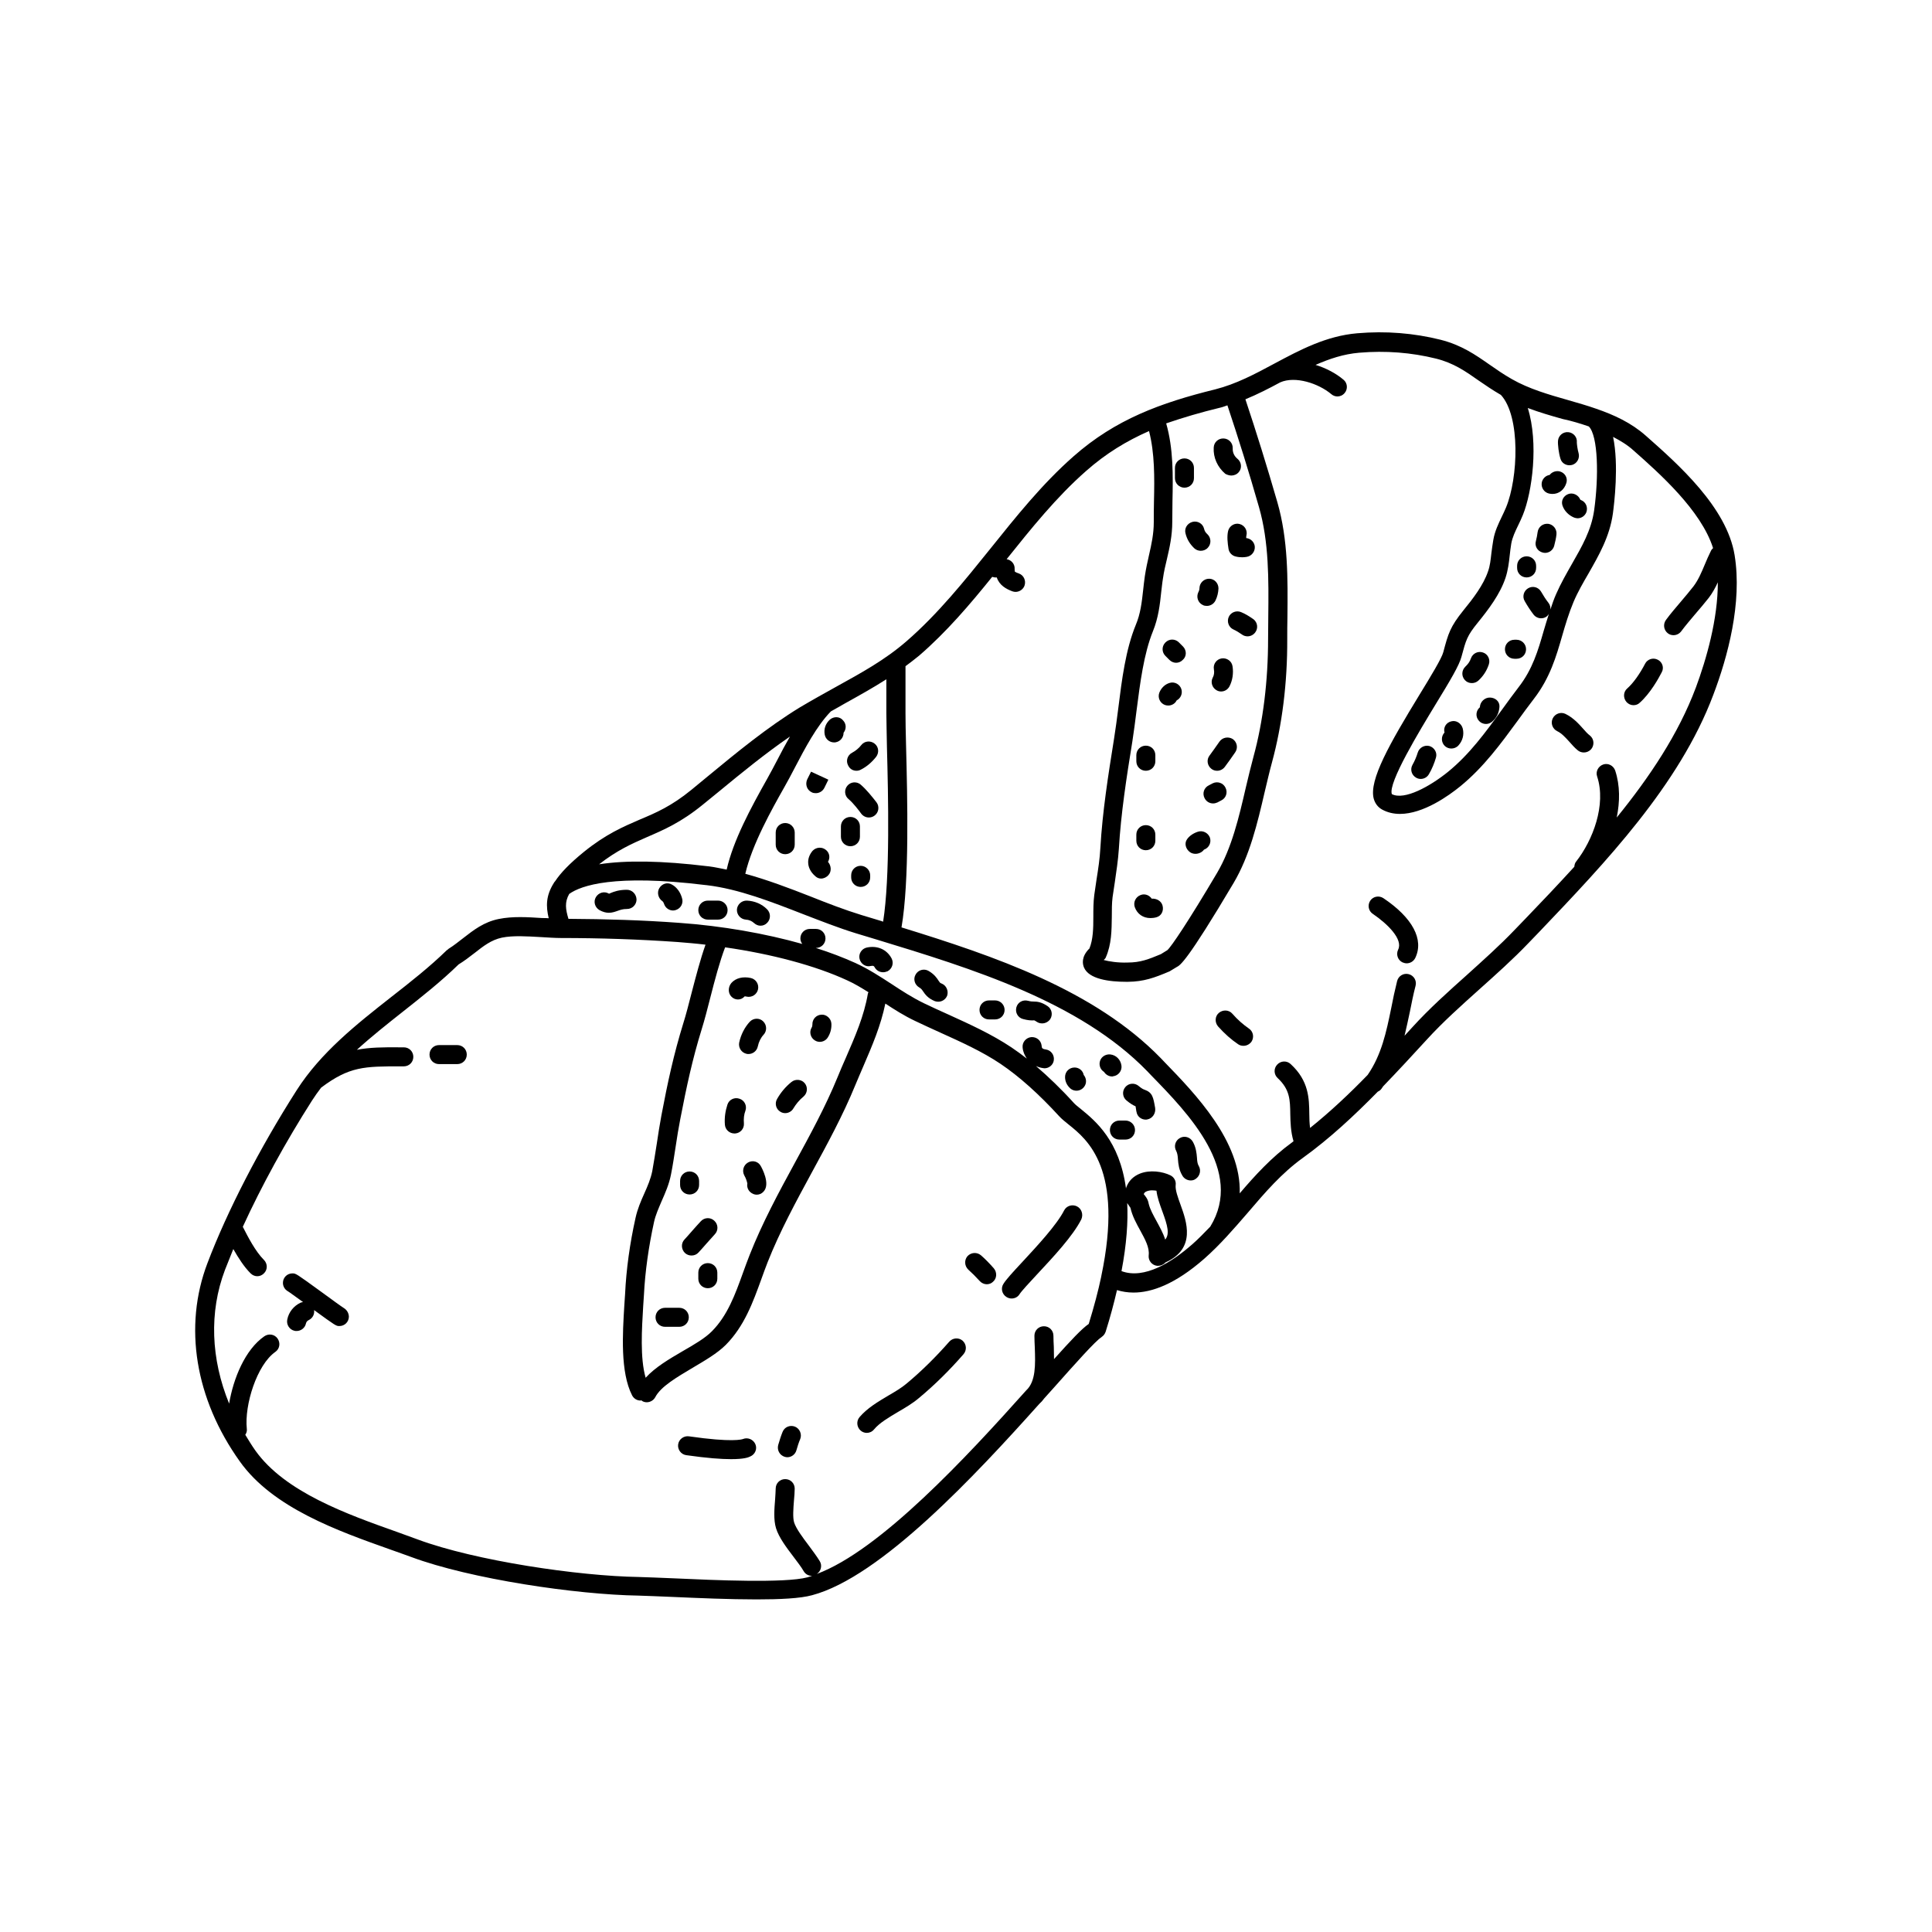 <?xml version="1.0" encoding="UTF-8"?>
<!-- Uploaded to: ICON Repo, www.iconrepo.com, Generator: ICON Repo Mixer Tools -->
<svg fill="#000000" width="800px" height="800px" version="1.1" viewBox="144 144 512 512" xmlns="http://www.w3.org/2000/svg">
 <g>
  <path d="m603.69 291.12c-2.066-12.695-15.012-24.133-23.578-31.691-3.879-3.426-8.414-5.492-13.098-7.106-2.418-0.855-4.938-1.562-7.356-2.266-5.141-1.461-10.43-2.973-15.012-5.594-2.215-1.258-4.082-2.57-5.894-3.828-3.828-2.672-7.457-5.188-13-6.602-7.055-1.762-14.461-2.367-22.066-1.715-8.262 0.707-15.215 4.434-21.914 8.012-5.238 2.82-10.176 5.441-15.719 6.852-14.508 3.578-26.449 7.961-37.535 17.734-8.312 7.305-15.266 16.02-22.016 24.434-6.852 8.516-13.906 17.332-22.27 24.586-5.742 4.988-12.043 8.414-18.691 12.09-3.176 1.762-6.348 3.527-9.574 5.441-8.715 5.34-16.727 11.941-24.484 18.34l-4.281 3.527c-5.238 4.281-9.32 6.047-13.652 7.859-4.434 1.914-9.02 3.879-14.812 8.566-3.777 3.074-6.144 5.543-7.609 7.758-0.152 0.152-0.301 0.352-0.402 0.555-2.066 3.324-2.066 6.098-1.309 9.27-0.605-0.051-1.109-0.051-1.715-0.051-3.879-0.25-7.859-0.504-11.539 0.25-3.981 0.805-6.699 2.973-9.371 5.039-1.258 0.957-2.469 1.965-3.93 2.871-0.102 0.051-0.152 0.152-0.203 0.203-0.102 0.051-0.152 0.102-0.25 0.152-4.484 4.383-9.672 8.465-14.711 12.395-9.168 7.203-18.691 14.711-25.09 24.738-9.773 15.316-18.391 31.992-23.629 45.797-6.398 16.777-3.273 35.973 8.566 52.547 8.766 12.344 26.047 18.438 39.953 23.375 1.914 0.707 3.777 1.309 5.492 1.965 15.719 5.844 43.832 9.977 60.207 10.227 2.066 0.051 5.289 0.203 9.07 0.352 6.852 0.301 15.012 0.656 22.219 0.656 6.195 0 11.586-0.25 14.711-1.109 18.238-4.836 43.379-31.891 60.207-50.684 0.504-0.453 0.957-0.957 1.309-1.461 0.906-1.008 1.812-2.016 2.672-2.973 5.644-6.348 10.984-12.344 12.496-13.25 0.051-0.051 0.051-0.102 0.102-0.102 0.051-0.051 0.102-0.102 0.203-0.152 0.352-0.301 0.605-0.656 0.754-1.059 0-0.051 0.051-0.051 0.051-0.102 1.258-3.981 2.215-7.609 3.023-11.082 1.309 0.402 2.769 0.656 4.383 0.656 4.785 0 10.984-2.168 18.742-8.969 4.231-3.727 7.91-8.012 11.488-12.141 4.637-5.441 9.02-10.531 14.609-14.559 7.203-5.188 13.652-11.234 19.902-17.582 0.352-0.152 0.707-0.402 0.957-0.754 0.152-0.203 0.301-0.453 0.453-0.656 3.93-4.082 7.809-8.262 11.586-12.395 4.281-4.684 8.969-8.867 13.906-13.301 4.383-3.93 8.918-7.961 13.098-12.344l2.769-2.871c17.434-18.289 37.18-38.945 46.148-62.875 3.769-9.922 7.699-24.332 5.633-36.977zm-38.641-34.109c2.469 2.469 2.672 13.301 1.41 22.27-0.754 5.238-3.223 9.523-5.844 14.105-1.461 2.57-2.973 5.188-4.231 8.062-0.605 1.359-1.059 2.719-1.512 4.082 0.051-0.605-0.102-1.258-0.504-1.762-0.707-0.906-1.359-1.914-1.965-2.973-0.707-1.211-2.215-1.613-3.426-0.906-1.211 0.707-1.613 2.266-0.906 3.426 0.707 1.258 1.512 2.469 2.316 3.527 0.504 0.656 1.258 1.008 2.016 1.008 0.555 0 1.059-0.152 1.512-0.504 0.25-0.203 0.402-0.402 0.555-0.656-0.504 1.512-0.906 2.973-1.359 4.434-1.512 5.289-2.973 10.227-6.648 14.965-1.512 1.965-2.973 3.981-4.434 5.996-4.434 6.098-8.613 11.84-14.309 16.473-4.734 3.828-11.539 7.609-14.863 5.894-1.109-2.922 7.457-16.977 11.586-23.781 3.981-6.5 6.246-10.328 6.852-12.594 1.211-4.484 1.461-5.543 4.332-9.07 2.82-3.477 5.894-7.508 7.356-11.891 0.656-2.016 0.906-4.031 1.109-5.945 0.102-1.059 0.25-2.066 0.402-3.074 0.301-1.715 1.059-3.273 1.863-4.938 0.402-0.855 0.855-1.762 1.211-2.672 2.469-6.047 4.231-19.043 1.309-28.363 3.074 1.16 6.195 2.066 9.27 2.922 2.418 0.504 4.684 1.211 6.902 1.965zm-97.84-4.938c0.707-0.152 1.359-0.402 2.066-0.656 2.871 8.613 5.644 17.434 8.363 26.953 2.672 9.27 2.57 19.297 2.469 28.969 0 2.016-0.051 3.981-0.051 5.996 0 11.035-1.309 21.867-3.879 31.234-0.707 2.621-1.359 5.34-2.016 8.113-1.812 7.859-3.727 16.02-7.609 22.621-7.656 12.949-12.191 19.648-13.199 20.504l-1.715 1.059c-3.273 1.359-5.391 2.215-8.816 2.215-2.57 0.102-4.988-0.301-6.297-0.656v-0.051c0.203-0.203 0.402-0.352 0.504-0.605 1.562-3.527 1.562-7.254 1.613-10.832 0-1.812 0-3.578 0.203-5.188 0.203-1.359 0.402-2.719 0.605-4.031 0.402-2.82 0.855-5.691 1.059-8.766 0.555-9.422 2.016-18.844 3.578-28.465 0.402-2.57 0.754-5.34 1.109-8.16 0.957-7.406 1.914-15.012 4.332-21.008 1.461-3.578 1.863-7.106 2.215-10.48 0.152-1.16 0.25-2.367 0.453-3.527 0.25-1.812 0.656-3.527 1.059-5.188 0.707-3.023 1.41-6.144 1.41-9.875 0-1.762 0.051-3.578 0.051-5.391 0.152-6.852 0.25-13.957-1.664-20.656 4.531-1.559 9.168-2.918 14.156-4.129zm-99.301 78.344c3.629-2.016 7.356-4.082 10.984-6.398v8.969c0 2.016 0.102 5.141 0.152 8.867 0.352 13.199 0.855 34.613-1.008 46.402-0.152-0.051-0.25-0.102-0.402-0.152l-5.34-1.613c-4.434-1.359-8.867-3.074-13.551-4.938-5.644-2.215-11.387-4.383-17.23-5.996 1.812-7.809 7.055-17.129 10.328-22.922 0.906-1.562 1.812-3.324 2.769-5.141 2.719-5.188 5.793-11.082 9.574-14.965 1.203-0.652 2.461-1.406 3.723-2.113zm-52.445 35.418c4.434-1.914 9.02-3.879 14.812-8.613l4.332-3.527c6.047-4.988 12.242-10.027 18.742-14.508-1.16 2.016-2.266 4.082-3.273 6.047-0.906 1.762-1.812 3.426-2.672 4.988-4.535 8.062-9.07 16.473-10.832 24.234-1.562-0.301-3.074-0.656-4.637-0.855l-0.504-0.051c-11.992-1.461-21.512-1.613-28.668-0.504 4.789-3.734 8.668-5.445 12.699-7.211zm107.86 138.35c0-1.109-0.051-2.215-0.051-3.223-0.051-1.008-0.102-2.016-0.102-2.973 0-1.41-1.109-2.519-2.519-2.519s-2.519 1.109-2.519 2.519c0 1.008 0.051 2.066 0.102 3.176 0.152 4.383 0.301 8.918-2.266 11.285-15.668 17.531-38.691 42.422-55.52 48.668 1.109-0.707 1.512-2.215 0.805-3.375-0.754-1.258-1.863-2.719-2.973-4.231-1.562-2.066-3.324-4.434-3.828-6.047-0.402-1.258-0.203-3.777-0.051-5.742 0.102-1.16 0.203-2.316 0.203-3.223 0-1.41-1.109-2.519-2.519-2.519-1.41 0-2.519 1.109-2.519 2.519 0 0.805-0.102 1.762-0.152 2.82-0.203 2.57-0.453 5.441 0.25 7.707 0.754 2.418 2.719 5.039 4.637 7.559 1.008 1.359 2.016 2.621 2.672 3.777 0.453 0.805 1.309 1.258 2.168 1.258 0.203 0 0.453-0.102 0.656-0.203-0.605 0.203-1.258 0.453-1.863 0.605-5.996 1.562-24.434 0.754-35.418 0.25-3.828-0.152-7.106-0.301-9.219-0.352-15.973-0.25-43.277-4.281-58.543-9.926-1.762-0.656-3.629-1.309-5.543-2.016-13.199-4.684-29.676-10.531-37.535-21.562-0.957-1.359-1.812-2.769-2.672-4.18 0.301-0.453 0.504-1.008 0.402-1.613-0.656-6.297 2.672-16.93 7.559-20.355 1.16-0.805 1.41-2.367 0.605-3.527-0.805-1.16-2.367-1.41-3.527-0.605-5.09 3.527-8.211 11.184-9.32 17.836-4.836-11.84-5.34-24.234-1.109-35.418 0.707-1.812 1.461-3.68 2.215-5.543 1.359 2.367 2.82 4.684 4.586 6.449 0.504 0.504 1.16 0.754 1.762 0.754 0.656 0 1.258-0.25 1.762-0.754 1.008-0.957 1.008-2.57 0-3.578-2.266-2.266-4.231-6.098-5.594-8.766 4.938-10.781 11.336-22.469 18.34-33.453 0.754-1.16 1.562-2.316 2.418-3.426 7.508-5.644 11.488-5.644 21.109-5.644h0.805c1.41 0 2.519-1.109 2.519-2.519s-1.109-2.519-2.519-2.519h-0.805c-4.684-0.051-8.262 0-11.637 0.656 3.879-3.527 8.012-6.801 12.09-10.027 5.039-3.981 10.277-8.113 14.863-12.594 1.562-0.957 2.922-2.016 4.231-3.023 2.367-1.863 4.434-3.477 7.254-4.082 2.973-0.605 6.648-0.352 10.227-0.152 1.863 0.102 3.727 0.25 5.441 0.25 10.379 0 20.758 0.352 30.832 1.059 2.469 0.203 4.988 0.402 7.457 0.707-1.359 3.828-2.519 8.312-3.68 12.746-0.754 2.922-1.461 5.742-2.215 8.113-2.519 8.16-4.133 15.617-5.793 24.383-0.453 2.469-0.855 4.938-1.211 7.406-0.402 2.469-0.754 4.887-1.211 7.356-0.402 2.016-1.211 3.93-2.117 5.945s-1.812 4.133-2.316 6.449c-1.512 6.75-2.469 13.703-2.769 20.152l-0.203 3.023c-0.453 7.457-1.109 17.684 2.066 23.879 0.453 0.855 1.309 1.359 2.215 1.359 0.102 0 0.152-0.051 0.25-0.051 0.102 0.051 0.152 0.152 0.25 0.203 0.352 0.203 0.754 0.301 1.16 0.301 0.906 0 1.812-0.504 2.266-1.359 1.461-2.82 5.742-5.289 9.875-7.758 3.223-1.914 6.551-3.828 8.816-6.098 4.938-4.988 7.203-11.336 9.422-17.434 0.555-1.512 1.059-2.973 1.664-4.484 3.223-8.16 7.559-16.121 11.738-23.832 4.031-7.406 8.211-15.062 11.488-23.074 0.707-1.715 1.461-3.426 2.168-5.09 2.367-5.492 4.586-10.68 5.793-16.523 2.469 1.613 4.988 3.223 7.859 4.586 2.215 1.059 4.434 2.066 6.648 3.074 5.441 2.469 11.082 4.988 16.02 8.312s10.176 8.012 15.566 13.906c0.605 0.656 1.461 1.359 2.469 2.168 4.988 3.981 14.66 11.738 8.664 40.203v0.051c-0.805 3.828-1.914 8.012-3.324 12.594-1.848 1.266-4.668 4.289-9.203 9.328zm-54.863-100.41c2.016 0.906 3.828 2.016 5.691 3.176-0.051 0.102-0.102 0.203-0.152 0.352-1.008 5.945-3.375 11.336-5.844 17.027-0.754 1.715-1.512 3.426-2.215 5.188-3.176 7.758-7.305 15.316-11.285 22.621-4.281 7.859-8.664 15.973-11.992 24.434-0.605 1.512-1.16 3.074-1.715 4.586-2.117 5.894-4.133 11.438-8.262 15.617-1.762 1.812-4.684 3.527-7.758 5.289-3.629 2.117-7.305 4.281-9.824 7.055-1.512-5.188-1.008-13-0.656-18.895l0.203-3.074c0.301-6.144 1.258-12.848 2.672-19.297 0.402-1.863 1.211-3.629 2.016-5.543 0.957-2.168 1.965-4.434 2.469-7.004 0.504-2.469 0.855-4.988 1.258-7.508 0.352-2.418 0.754-4.836 1.211-7.203 1.664-8.613 3.223-15.922 5.691-23.879 0.754-2.418 1.512-5.34 2.266-8.312 1.211-4.734 2.469-9.523 3.93-13.352 12.344 1.77 23.883 4.844 32.297 8.723zm91.441 70.027c-5.289 4.637-12.594 9.32-18.691 7.055 1.359-7.152 1.762-13.098 1.512-18.035 0.301 0.453 0.605 0.906 0.855 1.258 0.504 2.215 1.562 4.133 2.621 6.047 1.258 2.316 2.469 4.484 2.215 6.551-0.152 1.359 0.855 2.621 2.215 2.769h0.301c0.754 0 1.461-0.352 1.965-0.906 8.16-3.68 5.543-10.883 3.981-15.215-0.707-1.965-1.461-3.981-1.309-5.289 0.152-1.059-0.453-2.117-1.41-2.57-2.066-1.008-5.391-1.512-8.062-0.453-1.762 0.707-3.023 1.965-3.629 3.68-0.051 0.102-0.051 0.203-0.051 0.352-1.715-12.797-8.113-17.984-11.992-21.16-0.754-0.605-1.41-1.109-1.863-1.613-3.375-3.727-6.75-6.953-10.027-9.773 0.555 0.25 1.16 0.453 1.863 0.555 0.152 0 0.25 0.051 0.402 0.051 1.211 0 2.316-0.906 2.469-2.117 0.203-1.359-0.707-2.672-2.117-2.871-1.059-0.152-1.059-0.453-1.109-1.008-0.152-1.359-1.309-2.367-2.769-2.266-1.359 0.152-2.418 1.359-2.266 2.769 0.102 1.16 0.555 2.066 1.109 2.922-1.359-1.059-2.719-2.066-4.082-2.973-5.289-3.527-11.082-6.144-16.727-8.715-2.215-1.008-4.383-1.965-6.551-3.023-2.973-1.461-5.644-3.176-8.465-5.039-3.023-1.965-6.098-3.981-9.621-5.594-3.125-1.41-6.648-2.769-10.48-3.981h0.051c1.41 0 2.519-1.109 2.519-2.519s-1.109-2.519-2.519-2.519h-1.613c-1.41 0-2.519 1.109-2.519 2.519 0 0.555 0.203 1.059 0.504 1.461-9.824-2.769-21.211-4.785-32.648-5.594-9.574-0.707-19.445-1.008-29.32-1.059-0.754-2.519-1.059-4.383 0.203-6.602 3.176-2.266 11.992-5.289 35.973-2.367l0.504 0.051c8.465 1.008 17.18 4.434 25.594 7.707 4.586 1.762 9.32 3.629 13.906 5.039l5.34 1.613c25.293 7.707 53.957 16.473 71.895 34.965l1.008 1.059c9.875 10.125 24.688 25.391 15.668 40.102-1.605 1.668-3.168 3.277-4.828 4.738zm-12.797-13.348c0.102-0.25 0.25-0.555 0.805-0.754 0.402-0.152 0.906-0.25 1.41-0.25 0.402 0 0.805 0.051 1.16 0.102 0.203 1.812 0.906 3.68 1.562 5.492 1.41 3.828 1.965 5.996 0.754 7.457-0.555-1.762-1.461-3.324-2.266-4.836-0.906-1.664-1.762-3.176-2.117-4.684-0.199-1.219-0.855-1.973-1.309-2.527zm146.3-134.21c-4.586 12.242-12.242 23.68-20.957 34.41 0.855-4.18 0.906-8.465-0.402-12.445-0.453-1.309-1.863-2.066-3.176-1.613-1.309 0.453-2.066 1.863-1.613 3.176 2.469 7.508-1.16 16.93-5.543 22.52-0.352 0.402-0.453 0.906-0.504 1.41-4.332 4.734-8.664 9.32-12.949 13.754l-2.769 2.871c-4.082 4.281-8.516 8.211-12.797 12.09-4.836 4.332-9.824 8.766-14.359 13.754-0.707 0.754-1.41 1.562-2.117 2.316 0.504-2.117 0.957-4.231 1.41-6.348 0.453-2.266 0.906-4.586 1.512-6.902 0.352-1.359-0.453-2.719-1.812-3.074-1.359-0.352-2.719 0.453-3.074 1.812-0.605 2.418-1.109 4.785-1.562 7.152-1.309 6.398-2.57 12.395-6.246 17.734-4.836 4.988-9.926 9.773-15.266 14.055-0.152-1.211-0.203-2.469-0.203-3.727-0.051-4.082-0.102-8.766-4.938-13.199-1.008-0.957-2.621-0.906-3.578 0.152-0.957 1.008-0.906 2.621 0.152 3.578 3.223 3.023 3.273 5.742 3.324 9.574 0.051 2.168 0.102 4.586 0.855 7.152-0.152 0.102-0.301 0.25-0.453 0.352-5.34 3.879-9.723 8.664-13.805 13.453 0.453-13.754-11.84-26.449-19.902-34.762l-1.008-1.059c-17.582-18.086-44.234-27.105-68.719-34.66 2.117-12.242 1.562-34.41 1.211-48.012-0.102-3.727-0.152-6.75-0.152-8.766v-12.445c1.211-0.906 2.418-1.812 3.578-2.769 7.305-6.297 13.504-13.602 19.398-20.906 0.352 0.102 0.754 0.203 1.16 0.152h0.051c0.707 2.117 2.519 3.074 4.133 3.68 0.301 0.102 0.555 0.152 0.855 0.152 1.008 0 2.016-0.656 2.367-1.664 0.453-1.309-0.203-2.769-1.512-3.223-0.906-0.301-1.059-0.504-1.059-0.504s-0.051-0.152-0.051-0.656c0.102-1.309-0.855-2.418-2.117-2.621 6.5-8.113 13.199-16.473 21.059-23.375 5.238-4.637 10.73-7.961 16.676-10.578 1.512 5.844 1.461 12.344 1.309 18.641-0.051 1.863-0.051 3.68-0.051 5.492 0 3.125-0.605 5.844-1.258 8.715-0.402 1.762-0.805 3.578-1.109 5.594-0.203 1.258-0.301 2.519-0.453 3.727-0.352 3.223-0.707 6.246-1.914 9.117-2.719 6.602-3.727 14.559-4.684 22.27-0.352 2.769-0.707 5.441-1.109 7.961-1.562 9.773-3.074 19.297-3.629 28.969-0.152 2.82-0.555 5.492-1.008 8.312-0.203 1.359-0.402 2.719-0.605 4.133-0.25 1.914-0.25 3.879-0.25 5.793 0 3.074-0.051 5.996-1.059 8.465h-0.051c-2.117 2.168-1.762 4.031-1.359 4.988 1.309 3.074 6.699 3.777 11.184 3.777h0.453c4.231-0.051 7.004-1.059 11.035-2.769l1.914-1.16c0.906-0.453 2.719-1.461 15.062-22.27 4.281-7.254 6.297-15.77 8.211-24.031 0.656-2.719 1.258-5.391 1.965-7.961 2.672-9.824 4.082-21.059 4.031-32.547 0-1.965 0-3.93 0.051-5.945 0.102-10.078 0.203-20.453-2.672-30.43-2.769-9.574-5.543-18.488-8.465-27.258 3.176-1.309 6.246-2.871 9.219-4.484 3.981-1.762 10.125 0.25 13.551 3.125 0.453 0.402 1.059 0.605 1.613 0.605 0.707 0 1.41-0.301 1.914-0.906 0.906-1.059 0.754-2.672-0.301-3.527-1.965-1.664-4.586-3.074-7.406-3.93 3.68-1.613 7.406-2.871 11.539-3.223 7.055-0.605 13.906-0.051 20.402 1.562 4.637 1.16 7.758 3.324 11.336 5.844 1.812 1.258 3.68 2.519 5.844 3.777 5.238 5.691 4.586 22.016 1.359 29.824-0.352 0.805-0.707 1.613-1.109 2.418-0.906 1.914-1.863 3.828-2.266 6.195-0.203 1.16-0.352 2.316-0.504 3.477-0.203 1.762-0.352 3.375-0.906 4.887-1.211 3.578-3.981 7.203-6.5 10.277-3.527 4.383-4.031 6.144-5.34 11.082-0.402 1.613-3.375 6.5-6.246 11.184-7.961 13.047-13.504 22.723-12.191 27.66 0.352 1.258 1.109 2.266 2.215 2.871 1.461 0.805 3.074 1.16 4.734 1.16 6.195 0 12.949-4.836 15.973-7.305 6.195-5.039 10.781-11.336 15.215-17.383 1.41-1.965 2.871-3.93 4.332-5.844 4.231-5.492 5.894-11.184 7.457-16.625 0.855-2.973 1.762-5.996 3.023-9.02 1.109-2.621 2.57-5.141 3.981-7.559 2.719-4.785 5.594-9.723 6.449-15.871 0.352-2.621 1.613-12.898 0.051-20.305 1.914 1.008 3.727 2.066 5.34 3.527 6.902 6.098 17.984 15.922 21.16 25.945-0.25 0.203-0.453 0.453-0.605 0.805-0.555 1.109-1.059 2.266-1.562 3.477-0.906 2.168-1.762 4.18-3.023 5.844-1.059 1.359-2.215 2.719-3.324 4.031-1.359 1.613-2.769 3.223-3.981 4.887-0.805 1.109-0.605 2.672 0.504 3.527 0.453 0.352 0.957 0.504 1.512 0.504 0.754 0 1.512-0.352 2.016-1.008 1.16-1.562 2.469-3.074 3.777-4.637 1.211-1.41 2.418-2.82 3.527-4.231 1.008-1.309 1.762-2.719 2.418-4.133 0.012 9.781-3.012 20.309-5.832 27.918z"/>
  <path d="m354.66 522.07c-1.309-0.504-2.769 0.102-3.273 1.41-0.453 1.109-0.805 2.266-1.16 3.477-0.352 1.359 0.402 2.719 1.762 3.125 0.203 0.051 0.453 0.102 0.656 0.102 1.109 0 2.117-0.754 2.418-1.863 0.301-1.059 0.605-2.016 1.008-2.973 0.504-1.312-0.152-2.773-1.41-3.277z"/>
  <path d="m235.1 490.63c-0.656-0.402-3.273-2.316-5.894-4.231-6.801-4.938-6.801-4.938-7.707-4.938-1.41 0-2.519 1.109-2.519 2.519 0 0.957 0.555 1.812 1.309 2.215 0.504 0.301 2.117 1.512 4.031 2.871-0.25 0.051-0.453 0.051-0.656 0.152-1.812 0.855-3.125 2.469-3.527 4.434-0.301 1.359 0.555 2.719 1.914 3.023 0.203 0.051 0.352 0.051 0.555 0.051 1.16 0 2.215-0.805 2.469-1.965 0.102-0.453 0.352-0.754 0.805-0.957 1.008-0.504 1.512-1.562 1.359-2.621 5.742 4.18 5.844 4.231 6.699 4.231 1.41 0 2.519-1.109 2.519-2.519-0.047-1.004-0.602-1.812-1.355-2.266z"/>
  <path d="m429.37 463.68c-1.258-0.605-2.769-0.102-3.375 1.109-1.914 3.777-7.152 9.422-10.934 13.504-2.769 2.973-4.383 4.734-5.141 5.945-0.754 1.16-0.402 2.719 0.805 3.477 0.402 0.25 0.855 0.402 1.359 0.402 0.855 0 1.664-0.402 2.117-1.16 0.555-0.855 2.621-3.074 4.586-5.188 4.231-4.535 9.574-10.227 11.789-14.66 0.555-1.312 0.051-2.824-1.207-3.43z"/>
  <path d="m395.57 499.55c-3.578 4.082-7.356 7.809-11.285 11.082-1.359 1.16-3.074 2.168-4.887 3.223-2.719 1.613-5.594 3.324-7.609 5.691-0.906 1.059-0.754 2.672 0.301 3.578 0.453 0.402 1.059 0.605 1.613 0.605 0.707 0 1.41-0.301 1.914-0.906 1.461-1.762 3.828-3.125 6.348-4.637 1.914-1.109 3.879-2.266 5.543-3.68 4.133-3.426 8.113-7.356 11.84-11.637 0.906-1.059 0.805-2.621-0.25-3.578-1.059-0.902-2.621-0.75-3.527 0.258z"/>
  <path d="m340.9 525.35c-0.25 0.102-2.769 0.957-14.309-0.707-1.359-0.203-2.672 0.754-2.871 2.117-0.203 1.359 0.754 2.672 2.117 2.871 5.644 0.805 9.371 1.059 11.891 1.059 3.426 0 4.586-0.453 5.09-0.707 1.309-0.555 1.914-2.016 1.359-3.273-0.559-1.262-2.019-1.863-3.277-1.359z"/>
  <path d="m447.36 432.8c-0.301-0.102-0.707-0.25-1.613-1.008-1.059-0.906-2.672-0.754-3.527 0.301-0.906 1.059-0.754 2.672 0.301 3.527 1.008 0.855 1.812 1.309 2.418 1.562 0.051 0.301 0.102 0.754 0.203 1.309l0.051 0.203c0.203 1.211 1.258 2.016 2.418 2.016 0.152 0 0.301 0 0.453-0.051 1.359-0.25 2.266-1.613 2.066-3.023-0.5-2.871-0.703-4.082-2.769-4.836z"/>
  <path d="m461.66 452.95c-0.301-0.504-0.402-1.16-0.453-2.168-0.102-1.211-0.25-2.719-1.109-4.231-0.707-1.211-2.215-1.664-3.426-0.957-1.211 0.656-1.664 2.215-0.957 3.426 0.301 0.605 0.402 1.309 0.453 2.215 0.102 1.258 0.25 2.82 1.211 4.383 0.453 0.754 1.309 1.211 2.168 1.211 0.453 0 0.906-0.102 1.309-0.402 1.156-0.758 1.512-2.316 0.805-3.477z"/>
  <path d="m417.93 409.42c-0.352 0-0.707 0-1.512-0.203-1.359-0.352-2.719 0.402-3.074 1.762-0.352 1.359 0.402 2.719 1.762 3.074 1.309 0.352 2.117 0.402 2.973 0.352 0 0 0.203 0.051 0.707 0.402 0.453 0.301 0.906 0.402 1.41 0.402 0.805 0 1.613-0.402 2.117-1.109 0.754-1.16 0.453-2.719-0.707-3.477-1.559-1.051-2.668-1.203-3.676-1.203z"/>
  <path d="m393.5 404.63c-0.402-0.152-0.402-0.203-0.754-0.707-0.453-0.707-1.109-1.715-2.672-2.621-1.211-0.707-2.769-0.25-3.426 0.957-0.707 1.211-0.25 2.719 0.957 3.426 0.504 0.301 0.656 0.504 1.008 1.008 0.504 0.754 1.258 1.863 3.125 2.621 0.301 0.102 0.605 0.152 0.906 0.152 1.008 0 1.965-0.605 2.367-1.613 0.402-1.258-0.203-2.719-1.512-3.223z"/>
  <path d="m310.12 379.8c-2.117 0-3.426 0.504-4.281 0.855-0.203 0.102-0.402 0.152-0.402 0.203l-0.102-0.051c-1.211-0.707-2.719-0.25-3.426 0.957-0.707 1.211-0.25 2.719 0.957 3.426 0.906 0.504 1.762 0.707 2.469 0.707 0.957 0 1.715-0.301 2.316-0.504 0.707-0.25 1.359-0.504 2.519-0.504 1.41 0 2.519-1.16 2.519-2.519-0.051-1.414-1.156-2.57-2.57-2.57z"/>
  <path d="m334.3 382.67h-2.719c-1.41 0-2.519 1.109-2.519 2.519s1.109 2.519 2.519 2.519h2.719c1.41 0 2.519-1.109 2.519-2.519s-1.16-2.519-2.519-2.519z"/>
  <path d="m341.96 382.67c-1.41-0.051-2.57 1.008-2.672 2.367-0.051 1.41 1.008 2.57 2.367 2.672 0.855 0.051 1.562 0.352 2.168 0.906 0.504 0.453 1.109 0.707 1.715 0.707 0.656 0 1.309-0.25 1.812-0.805 0.957-1.008 0.906-2.621-0.102-3.578-1.359-1.363-3.227-2.168-5.289-2.269z"/>
  <path d="m373.7 395.11c-1.359 0.301-2.215 1.664-1.914 2.973 0.301 1.359 1.664 2.266 2.973 1.914 0.754-0.152 0.855 0.051 1.008 0.301 0.453 0.855 1.309 1.359 2.266 1.359 0.402 0 0.754-0.102 1.16-0.25 1.258-0.656 1.715-2.168 1.109-3.375-1.262-2.418-3.781-3.527-6.602-2.922z"/>
  <path d="m428.77 426.9c-1.41 0-2.519 1.109-2.519 2.519 0 1.258 0.555 2.316 1.512 3.125 0.453 0.352 1.008 0.504 1.512 0.504 0.754 0 1.512-0.352 2.016-1.008 0.754-0.957 0.656-2.266-0.102-3.176-0.199-1.109-1.207-1.965-2.418-1.965z"/>
  <path d="m442.27 440.96h-1.613c-1.41 0-2.519 1.109-2.519 2.519 0 1.41 1.109 2.519 2.519 2.519h1.613c1.41 0 2.519-1.109 2.519-2.519 0-1.41-1.16-2.519-2.519-2.519z"/>
  <path d="m322.01 378.39c-1.16-0.656-2.57-0.203-3.273 0.957-0.707 1.16-0.301 2.719 0.805 3.477 0.102 0.051 0.301 0.301 0.453 0.754 0.352 1.059 1.359 1.715 2.367 1.715 0.25 0 0.555-0.051 0.805-0.152 1.309-0.453 2.016-1.863 1.562-3.176-0.449-1.609-1.457-2.922-2.719-3.574z"/>
  <path d="m407.71 409.12h-1.613c-1.41 0-2.519 1.109-2.519 2.519 0 1.41 1.109 2.519 2.519 2.519h1.613c1.41 0 2.519-1.109 2.519-2.519 0-1.41-1.16-2.519-2.519-2.519z"/>
  <path d="m438.99 429.22c1.359-0.152 2.367-1.41 2.215-2.769-0.203-1.613-1.41-2.871-3.023-3.023-1.41-0.102-2.621 0.855-2.769 2.215-0.102 1.008 0.352 1.914 1.16 2.418 0.453 0.707 1.258 1.211 2.117 1.211 0.152 0 0.25 0 0.301-0.051z"/>
  <path d="m583.34 318.84c-1.258-0.656-2.769-0.152-3.375 1.059-1.41 2.719-3.176 5.188-4.734 6.551-1.059 0.906-1.109 2.519-0.203 3.578 0.504 0.555 1.16 0.855 1.863 0.855 0.605 0 1.211-0.203 1.664-0.656 2.82-2.519 4.988-6.449 5.793-8.012 0.703-1.211 0.25-2.723-1.008-3.375z"/>
  <path d="m360 419.75c0.402 0.25 0.855 0.352 1.258 0.352 0.855 0 1.715-0.453 2.168-1.258 0.656-1.059 0.957-2.266 0.906-3.527-0.051-1.41-1.359-2.519-2.621-2.418-1.41 0.051-2.469 1.211-2.418 2.621 0 0.301-0.051 0.555-0.203 0.805-0.703 1.16-0.301 2.723 0.91 3.426z"/>
  <path d="m350.83 438.64c0.402 0.25 0.855 0.352 1.258 0.352 0.855 0 1.715-0.453 2.168-1.258 0.707-1.16 1.562-2.215 2.672-3.125 1.059-0.906 1.211-2.469 0.352-3.527-0.855-1.059-2.469-1.211-3.527-0.352-1.562 1.258-2.82 2.769-3.777 4.434-0.758 1.211-0.355 2.769 0.855 3.477z"/>
  <path d="m342.71 414.76c-1.359 1.461-2.367 3.426-2.82 5.543-0.25 1.359 0.605 2.672 1.965 2.973 0.152 0.051 0.352 0.051 0.504 0.051 1.16 0 2.215-0.805 2.469-2.016 0.25-1.211 0.805-2.316 1.512-3.074 0.957-1.008 0.906-2.621-0.102-3.578-0.957-0.957-2.57-0.906-3.527 0.102z"/>
  <path d="m341.55 438.34c0.453-1.309-0.25-2.769-1.613-3.176-1.309-0.453-2.769 0.25-3.176 1.613-0.555 1.715-0.805 3.477-0.656 5.289 0.102 1.309 1.211 2.316 2.519 2.316h0.203c1.41-0.102 2.418-1.309 2.316-2.672-0.094-1.207 0.004-2.316 0.406-3.371z"/>
  <path d="m331.23 473.55c0.754-0.855 1.512-1.715 2.215-2.469 0.957-1.008 0.906-2.621-0.152-3.578-1.008-0.957-2.621-0.906-3.578 0.152-0.754 0.805-1.512 1.664-2.316 2.57-0.656 0.754-1.359 1.562-2.016 2.266-0.957 1.008-0.855 2.621 0.152 3.578 0.504 0.453 1.109 0.656 1.715 0.656 0.707 0 1.359-0.25 1.863-0.805 0.707-0.758 1.414-1.566 2.117-2.371z"/>
  <path d="m342.21 452.09c-1.211 0.707-1.613 2.215-0.957 3.426 0.453 0.754 0.707 1.664 0.805 2.117-0.152 0.805 0.102 1.664 0.754 2.266 0.504 0.453 1.109 0.707 1.715 0.707 0.656 0 1.309-0.25 1.812-0.805 1.914-2.016-0.453-6.297-0.707-6.75-0.648-1.266-2.211-1.668-3.422-0.961z"/>
  <path d="m326.75 460.55c1.41 0 2.519-1.109 2.519-2.519v-1.059c0-1.41-1.109-2.519-2.519-2.519s-2.519 1.109-2.519 2.519v1.059c0 1.414 1.105 2.519 2.519 2.519z"/>
  <path d="m324.02 490.58h-3.777c-1.41 0-2.519 1.109-2.519 2.519 0 1.41 1.109 2.519 2.519 2.519h3.777c1.41 0 2.519-1.109 2.519-2.519 0-1.41-1.109-2.519-2.519-2.519z"/>
  <path d="m331.58 478.74c-1.41 0-2.519 1.109-2.519 2.519v1.613c0 1.41 1.109 2.519 2.519 2.519 1.41 0 2.519-1.109 2.519-2.519v-1.613c0-1.41-1.109-2.519-2.519-2.519z"/>
  <path d="m339.59 408.87c0.605 0 1.258-0.25 1.715-0.805 0.051 0 0.25-0.051 0.555 0.051 1.359 0.301 2.719-0.555 3.023-1.914 0.301-1.359-0.555-2.719-1.914-3.023-2.066-0.453-3.981 0-5.141 1.309-0.906 1.059-0.957 2.719 0.051 3.68 0.504 0.5 1.109 0.703 1.711 0.703z"/>
  <path d="m352.09 362.11c-1.41 0-2.519 1.109-2.519 2.519v3.223c0 1.41 1.109 2.519 2.519 2.519 1.41 0 2.519-1.109 2.519-2.519v-3.223c0-1.363-1.109-2.519-2.519-2.519z"/>
  <path d="m359.09 353.95c0.352 0.203 0.754 0.25 1.109 0.25 0.906 0 1.812-0.504 2.266-1.41l1.059-2.168-4.586-2.117-1.008 2.016c-0.605 1.316-0.102 2.828 1.16 3.43z"/>
  <path d="m363.93 334.7c-1.16 1.059-1.664 2.519-1.359 4.031 0.25 1.211 1.309 2.016 2.469 2.016 0.152 0 0.352 0 0.504-0.051 1.211-0.25 2.016-1.309 2.016-2.519 0.754-0.957 0.754-2.316-0.102-3.223-0.855-1.109-2.469-1.16-3.527-0.254z"/>
  <path d="m372.09 351.93c-1.059-0.906-2.672-0.754-3.527 0.301-0.906 1.059-0.754 2.672 0.301 3.527 1.309 1.109 2.719 2.973 3.375 3.879 0.504 0.656 1.258 1.008 2.016 1.008 0.504 0 1.059-0.152 1.512-0.504 1.109-0.805 1.359-2.418 0.504-3.527-1.207-1.559-2.668-3.371-4.18-4.684z"/>
  <path d="m371.89 365.74v-2.719c0-1.41-1.109-2.519-2.519-2.519-1.41 0-2.519 1.109-2.519 2.519v2.719c0 1.41 1.109 2.519 2.519 2.519 1.41 0 2.519-1.109 2.519-2.519z"/>
  <path d="m372.09 373.45c-1.41 0-2.519 1.109-2.519 2.519v0.555c0 1.41 1.109 2.519 2.519 2.519 1.41 0 2.519-1.109 2.519-2.519v-0.555c0-1.363-1.156-2.519-2.519-2.519z"/>
  <path d="m362.92 369.27c-1.059-0.906-2.621-0.805-3.578 0.203-0.805 0.957-1.258 2.117-1.16 3.273 0.051 0.906 0.453 2.266 1.965 3.527 0.453 0.402 0.957 0.555 1.461 0.555 0.707 0 1.461-0.352 1.965-0.957 0.855-0.957 0.707-2.519-0.152-3.477 0.609-1.008 0.457-2.32-0.5-3.125zm0.254 3.527-1.863-1.664z"/>
  <path d="m370.98 348.26c0.402 0 0.805-0.102 1.16-0.301 1.512-0.754 2.922-1.965 4.031-3.375 0.855-1.109 0.707-2.672-0.402-3.527-1.109-0.855-2.672-0.707-3.527 0.402-0.656 0.855-1.562 1.562-2.418 2.016-1.258 0.656-1.715 2.168-1.059 3.375 0.449 0.957 1.305 1.41 2.215 1.41z"/>
  <path d="m470.33 270.02c0.707 0 1.461-0.301 1.965-0.906 0.906-1.059 0.707-2.672-0.352-3.527-0.855-0.707-1.309-1.664-1.258-2.769 0.051-1.41-1.008-2.57-2.418-2.621-1.41-0.051-2.57 1.008-2.621 2.418-0.152 2.672 1.008 5.188 3.074 6.953 0.449 0.25 1.055 0.453 1.609 0.453z"/>
  <path d="m469.47 284.68c-0.352 1.461-0.152 3.176 0.102 4.785 0.152 1.008 0.957 1.812 1.914 2.016 0.605 0.152 1.16 0.203 1.762 0.203 0.352 0 0.754-0.051 1.109-0.102 1.359-0.203 2.316-1.461 2.168-2.82-0.152-1.16-1.109-2.066-2.266-2.168 0-0.301 0-0.504 0.051-0.656 0.352-1.359-0.453-2.719-1.812-3.074-1.262-0.348-2.672 0.457-3.027 1.816z"/>
  <path d="m472.95 306.24c-1.258-0.555-2.769 0-3.324 1.258-0.555 1.258 0 2.769 1.258 3.324 0.754 0.352 1.512 0.805 2.215 1.309 0.453 0.352 1.008 0.504 1.512 0.504 0.754 0 1.512-0.352 2.016-1.008 0.855-1.109 0.656-2.672-0.453-3.527-1.004-0.699-2.113-1.406-3.223-1.859z"/>
  <path d="m466.45 326.95c0.352 0.203 0.754 0.301 1.16 0.301 0.906 0 1.762-0.504 2.215-1.359 0.805-1.562 1.109-3.477 0.805-5.34-0.203-1.359-1.512-2.266-2.871-2.066-1.359 0.203-2.316 1.512-2.066 2.871 0.152 0.805 0.051 1.613-0.301 2.215-0.652 1.215-0.148 2.727 1.059 3.379z"/>
  <path d="m467.16 340.55c-0.855 1.211-1.863 2.672-2.621 3.68-0.855 1.109-0.605 2.672 0.504 3.527 0.453 0.352 0.957 0.504 1.512 0.504 0.754 0 1.512-0.352 2.016-1.008 0.805-1.059 1.863-2.57 2.769-3.879 0.805-1.16 0.504-2.719-0.656-3.527-1.156-0.711-2.719-0.457-3.523 0.703z"/>
  <path d="m461.41 364.43c-1.211 0.402-2.215 1.109-2.82 1.965-0.805 1.109-0.352 2.621 0.754 3.426 0.402 0.301 0.957 0.453 1.461 0.453 0.855 0 1.762-0.402 2.266-1.109 1.309-0.453 2.016-1.863 1.562-3.223-0.504-1.262-1.914-1.965-3.223-1.512z"/>
  <path d="m449.22 382.16c-0.656-0.957-1.863-1.41-2.973-0.957-1.309 0.504-1.965 1.914-1.512 3.223 0.656 1.812 2.215 2.871 4.133 2.871 0.504 0 1.008-0.051 1.562-0.203 1.359-0.352 2.016-1.715 1.664-3.074-0.305-1.254-1.613-1.961-2.875-1.859z"/>
  <path d="m465.39 351.58-1.059 0.555c-1.258 0.605-1.762 2.117-1.109 3.375 0.453 0.906 1.309 1.41 2.266 1.41 0.402 0 0.754-0.102 1.109-0.25l1.059-0.555c1.258-0.605 1.762-2.117 1.109-3.375-0.605-1.262-2.117-1.766-3.375-1.16z"/>
  <path d="m447.66 369.32c1.41 0 2.519-1.109 2.519-2.519v-1.613c0-1.41-1.109-2.519-2.519-2.519s-2.519 1.109-2.519 2.519v1.613c0 1.41 1.109 2.519 2.519 2.519z"/>
  <path d="m447.66 348.26c1.41 0 2.519-1.109 2.519-2.519v-1.613c0-1.41-1.109-2.519-2.519-2.519s-2.519 1.109-2.519 2.519v1.613c0 1.41 1.109 2.519 2.519 2.519z"/>
  <path d="m453.96 324.98c-1.211 0.352-2.215 1.309-2.719 2.57-0.504 1.309 0.152 2.769 1.461 3.273 0.301 0.102 0.605 0.152 0.906 0.152 0.906 0 1.812-0.504 2.215-1.359 1.059-0.555 1.613-1.762 1.258-2.973-0.402-1.312-1.812-2.066-3.121-1.664z"/>
  <path d="m457.54 315.36-1.109-1.109c-1.008-1.008-2.57-1.008-3.578 0-1.008 1.008-1.008 2.57 0 3.578l1.059 1.059c0.504 0.504 1.16 0.754 1.762 0.754 0.656 0 1.258-0.25 1.762-0.754 1.062-0.91 1.062-2.519 0.105-3.527z"/>
  <path d="m464.44 297.37c-0.051 0-0.051 0 0 0-1.41 0-2.519 1.109-2.57 2.469 0 0.352-0.102 0.754-0.301 1.109-0.605 1.258-0.102 2.769 1.16 3.375 0.352 0.203 0.754 0.25 1.109 0.25 0.906 0 1.812-0.504 2.266-1.41 0.504-1.008 0.754-2.117 0.805-3.223 0-1.41-1.109-2.57-2.469-2.57z"/>
  <path d="m458.19 285.43c0.402 1.562 1.16 2.769 2.316 3.879 0.504 0.453 1.109 0.656 1.715 0.656 0.656 0 1.359-0.25 1.863-0.805 0.957-1.008 0.906-2.621-0.102-3.578-0.504-0.453-0.754-0.855-0.906-1.512-0.352-1.359-1.762-2.117-3.074-1.762-1.41 0.398-2.215 1.758-1.812 3.121z"/>
  <path d="m457.89 273.24c1.41 0 2.519-1.109 2.519-2.519v-2.719c0-1.41-1.109-2.519-2.519-2.519-1.41 0-2.519 1.109-2.519 2.519v2.719c0 1.414 1.16 2.519 2.519 2.519z"/>
  <path d="m559.91 267.3c0.25 0 0.504-0.051 0.754-0.102 1.309-0.402 2.066-1.812 1.664-3.176-0.25-0.805-0.453-2.367-0.453-2.769 0.152-1.359-0.855-2.57-2.215-2.719-1.41-0.152-2.621 0.855-2.769 2.215-0.102 1.008 0.203 3.477 0.656 4.836 0.301 1.059 1.309 1.715 2.363 1.715z"/>
  <path d="m559.55 274.95c-1.258 0.504-1.914 1.812-1.461 3.074 0.504 1.41 1.613 2.519 3.023 3.125 0.301 0.102 0.656 0.203 0.957 0.203 1.008 0 1.914-0.605 2.316-1.562 0.504-1.309-0.102-2.769-1.41-3.273-0.152-0.051-0.203-0.102-0.203-0.152-0.5-1.211-1.961-1.918-3.223-1.414z"/>
  <path d="m552.8 290.42c0.203 0.051 0.453 0.102 0.656 0.102 1.109 0 2.117-0.754 2.418-1.863 0.25-1.008 0.504-2.016 0.605-3.023 0.152-1.359-0.805-2.621-2.168-2.82-1.41-0.152-2.621 0.805-2.82 2.168-0.102 0.805-0.25 1.562-0.453 2.367-0.406 1.355 0.402 2.715 1.762 3.07z"/>
  <path d="m545.9 313.54h-0.555c-1.41 0-2.519 1.109-2.519 2.519s1.109 2.519 2.519 2.519h0.555c1.41 0 2.519-1.109 2.519-2.519s-1.16-2.519-2.519-2.519z"/>
  <path d="m538.9 328.86c-1.461-0.051-2.672 1.16-2.719 2.57-1.059 0.906-1.211 2.469-0.301 3.527 0.504 0.605 1.211 0.906 1.914 0.906 0.555 0 1.16-0.203 1.613-0.605 1.211-1.008 1.863-2.367 1.965-3.93 0.098-1.41-1.062-2.418-2.473-2.469z"/>
  <path d="m528.62 335.16c-1.359 0.301-2.168 1.613-1.812 2.973-0.957 1.008-0.906 2.621 0.102 3.578 0.504 0.453 1.109 0.656 1.715 0.656 0.656 0 1.359-0.25 1.863-0.805 1.109-1.211 1.562-2.82 1.16-4.484-0.355-1.367-1.719-2.273-3.027-1.918z"/>
  <path d="m522.83 341.71c-1.309-0.352-2.719 0.402-3.125 1.762-0.301 1.008-0.805 2.215-1.359 3.176-0.707 1.211-0.301 2.719 0.906 3.426 0.402 0.25 0.855 0.352 1.258 0.352 0.855 0 1.715-0.453 2.168-1.258 0.805-1.359 1.461-2.973 1.863-4.383 0.402-1.309-0.402-2.672-1.711-3.074z"/>
  <path d="m538.55 320.09c0.453-1.309-0.25-2.769-1.562-3.176-1.309-0.453-2.719 0.25-3.176 1.562-0.301 0.855-0.754 1.512-1.461 2.168-1.008 0.957-1.109 2.519-0.152 3.578 0.504 0.555 1.16 0.805 1.863 0.805 0.605 0 1.211-0.203 1.715-0.656 1.312-1.207 2.219-2.617 2.773-4.281z"/>
  <path d="m548.57 291.43c-1.41 0-2.519 1.109-2.519 2.519v0.555c0 1.41 1.109 2.519 2.519 2.519 1.41 0 2.519-1.109 2.519-2.519v-0.555c0-1.41-1.105-2.519-2.519-2.519z"/>
  <path d="m554.52 274.8c0.301 0.051 0.605 0.102 0.906 0.102 1.715 0 3.125-1.109 3.68-2.922 0.402-1.309-0.352-2.621-1.664-3.023-1.008-0.301-2.168 0.102-2.769 0.906-1.008 0.152-1.812 0.906-2.066 1.914-0.301 1.363 0.555 2.723 1.914 3.023z"/>
  <path d="m510.59 382.01c-1.16-0.754-2.719-0.453-3.477 0.707-0.754 1.16-0.453 2.719 0.707 3.477 3.93 2.672 8.062 6.75 6.699 9.473-0.605 1.258-0.102 2.769 1.16 3.375 0.352 0.152 0.754 0.25 1.109 0.25 0.906 0 1.812-0.504 2.266-1.41 2.367-4.887-0.707-10.68-8.465-15.871z"/>
  <path d="m563.59 337.17c-1.258-1.41-2.672-2.973-4.734-3.981-1.258-0.605-2.769-0.051-3.375 1.211-0.605 1.258-0.051 2.769 1.211 3.375 1.16 0.555 2.117 1.613 3.176 2.769 0.707 0.805 1.41 1.613 2.215 2.266 0.453 0.402 1.059 0.605 1.664 0.605 0.707 0 1.41-0.301 1.914-0.855 0.906-1.059 0.805-2.672-0.25-3.578-0.66-0.5-1.266-1.156-1.82-1.812z"/>
  <path d="m403.98 476.68c-1.059-0.906-2.621-0.805-3.578 0.203-0.906 1.059-0.805 2.621 0.203 3.578 0.957 0.855 2.117 2.016 3.023 3.023 0.504 0.555 1.211 0.855 1.863 0.855 0.605 0 1.211-0.203 1.664-0.656 1.059-0.906 1.109-2.519 0.203-3.578-0.961-1.109-2.273-2.469-3.379-3.426z"/>
  <path d="m470.58 412.64c-0.906-1.059-2.519-1.109-3.578-0.203s-1.109 2.519-0.203 3.578c1.762 1.965 3.477 3.477 5.34 4.734 0.453 0.301 0.906 0.402 1.41 0.402 0.805 0 1.613-0.402 2.117-1.109 0.754-1.16 0.453-2.719-0.707-3.477-1.508-1.055-2.918-2.262-4.379-3.926z"/>
  <path d="m265.18 420.96h-4.836c-1.41 0-2.519 1.109-2.519 2.519 0 1.41 1.109 2.519 2.519 2.519h4.836c1.41 0 2.519-1.109 2.519-2.519 0-1.41-1.109-2.519-2.519-2.519z"/>
 </g>
</svg>